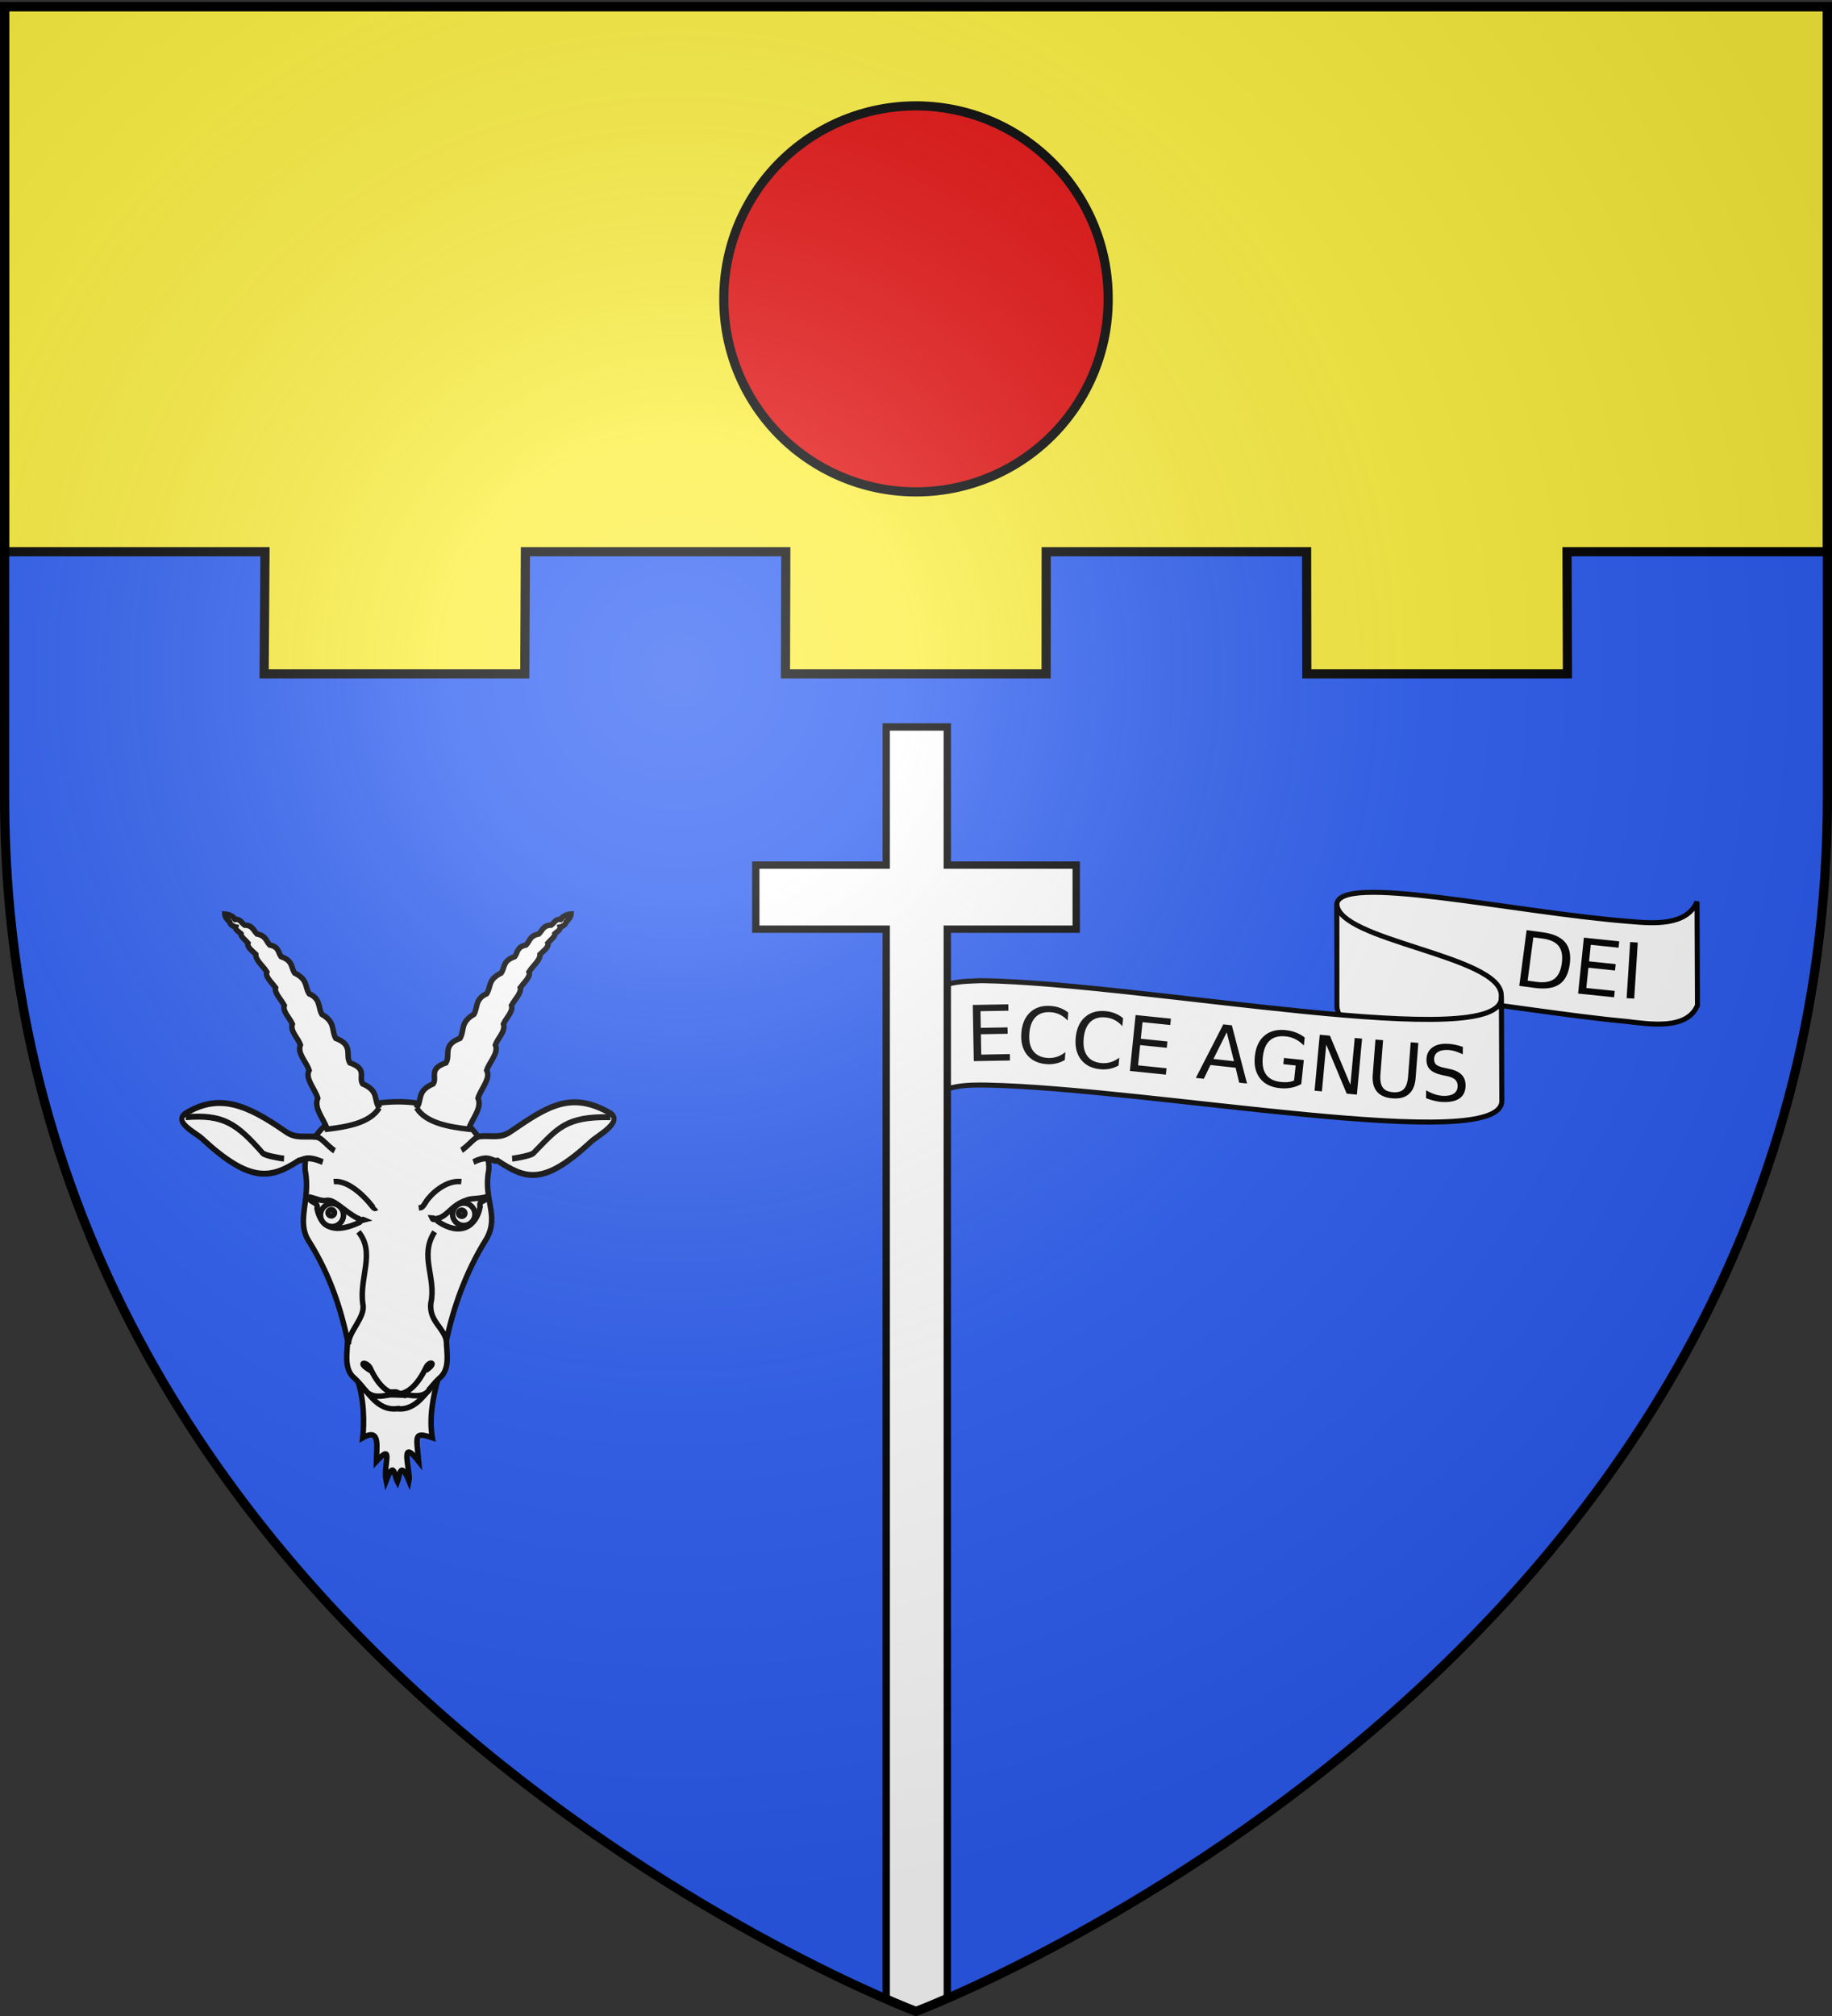 <svg xmlns="http://www.w3.org/2000/svg" xmlns:xlink="http://www.w3.org/1999/xlink" width="600" height="660" version="1.0"><rect width="100%" height="100%" fill="#333333" stroke="none"/><desc>Flag of Canton of Valais (Wallis)</desc><defs><radialGradient xlink:href="#a" id="b" cx="221.445" cy="226.331" r="300" fx="221.445" fy="226.331" gradientTransform="matrix(1.353 0 0 1.349 -77.63 -85.747)" gradientUnits="userSpaceOnUse"/><linearGradient id="a"><stop offset="0" style="stop-color:white;stop-opacity:.314"/><stop offset=".19" style="stop-color:white;stop-opacity:.251"/><stop offset=".6" style="stop-color:#6b6b6b;stop-opacity:.125"/><stop offset="1" style="stop-color:black;stop-opacity:.125"/></linearGradient></defs><g style="display:inline"><path d="M300 658.5s298.5-112.32 298.5-397.772V2.176H1.5v258.552C1.5 546.18 300 658.5 300 658.5" style="fill:#2b5df2;fill-opacity:1;fill-rule:evenodd;stroke:none;stroke-width:1px;stroke-linecap:butt;stroke-linejoin:miter;stroke-opacity:1"/><path d="M1.5 2.188v178.437h85.286l-.278 40h85.368l.195-40h85.286l-.112 40h85.368l.03-40h85.286l.053 40h85.368l-.136-40H598.5V2.188z" style="display:inline;fill:#fcef3c;fill-opacity:1;fill-rule:evenodd;stroke:#000;stroke-width:3;stroke-linecap:butt;stroke-linejoin:miter;stroke-opacity:1;stroke-miterlimit:4;stroke-dasharray:none"/></g><path d="M374.767 110.578a62.933 62.933 0 1 1-125.865 0 62.933 62.933 0 1 1 125.865 0z" style="fill:#e20909;fill-opacity:1;stroke:#000;stroke-width:3;stroke-miterlimit:4;stroke-dasharray:none;stroke-opacity:1;display:inline" transform="translate(-11.834 -12.728)"/><g style="display:inline"><path d="M1112.629 321.07c-5.07 12.03-21.614 10.917-32.706 9.916-58.51-4.429-147.11-24.774-146.64-8.103l.187 51.575c-.333-18.018 85.477.752 143.927 6.19 11.013 1.232 30.196 4.612 35.45-8.004z" style="fill:#fff;fill-opacity:1;fill-rule:evenodd;stroke:#000;stroke-width:2.497;stroke-linecap:butt;stroke-linejoin:miter;stroke-miterlimit:4;stroke-dasharray:none;stroke-opacity:1" transform="translate(-176.313 83.919)scale(.658)"/><path d="M933.37 321.901c-.427 18.649 81.78 25.93 81.823 45.772v52.864c-.083-23.844-82.615-24.148-81.824-48.35z" style="fill:#fff;fill-rule:evenodd;stroke:#000;stroke-width:2.497;stroke-linecap:butt;stroke-linejoin:miter;stroke-miterlimit:4;stroke-dasharray:none;stroke-opacity:1" transform="translate(-176.313 83.919)scale(.658)"/><path d="M1015.24 368.48c1.344 28.692-177.61-6.757-258.24-8.096-8.514.347-24.078-.127-26.544 9.908l.188 51.575c3.694-9.752 19.091-9.672 28.342-9.542 81.337 1.592 257.243 35.043 256.473 7.729z" style="fill:#fff;fill-opacity:1;fill-rule:evenodd;stroke:#000;stroke-width:2.497;stroke-linecap:butt;stroke-linejoin:miter;stroke-miterlimit:4;stroke-dasharray:none;stroke-opacity:1" transform="translate(-176.313 83.919)scale(.658)"/><path d="m740.649 370.968 17.677-.315.057 3.184-13.895.247.147 8.277 13.314-.237.057 3.183-13.314.237.18 10.13 14.232-.252.056 3.183-18.014.32zm47.514 3.797-.288 3.98q-1.777-1.914-3.871-2.947a12.1 12.1 0 0 0-4.523-1.21q-4.783-.345-7.534 2.395-2.751 2.739-3.151 8.269-.399 5.51 1.93 8.617 2.33 3.108 7.112 3.453a12.1 12.1 0 0 0 4.65-.546q2.22-.722 4.254-2.359l-.285 3.941a15.4 15.4 0 0 1-4.34 1.715 16 16 0 0 1-4.728.334q-6.332-.458-9.695-4.597-3.362-4.14-2.877-10.846.486-6.725 4.409-10.338t10.255-3.155q2.504.182 4.67 1.004a15 15 0 0 1 4.012 2.29m27.312 2.81-.385 3.97q-1.73-1.956-3.798-3.04a12.1 12.1 0 0 0-4.492-1.32q-4.772-.463-7.59 2.209-2.819 2.67-3.353 8.19-.534 5.498 1.719 8.662 2.252 3.162 7.024 3.626 2.424.234 4.662-.433t4.311-2.254l-.381 3.934a15.4 15.4 0 0 1-4.38 1.607 16 16 0 0 1-4.735.218q-6.32-.613-9.58-4.833t-2.61-10.913q.65-6.711 4.66-10.226t10.33-2.903q2.498.242 4.643 1.118t3.955 2.387m6.21-1.592 17.588 1.804-.325 3.167-13.824-1.417-.844 8.235 13.247 1.358-.325 3.167-13.247-1.358-1.033 10.08 14.16 1.451-.325 3.167-17.924-1.837zm45.362 8.584-6.616 13.274 10.221 1.12zm-1.716-3.937 4.263.467 7.55 28.956-3.91-.428-1.752-7.408-12.53-1.372-3.312 6.853-3.966-.435zm35.235 27.92.79-7.468-6.146-.65.327-3.092 9.871 1.044-1.263 11.939a16.5 16.5 0 0 1-5.052 1.829q-2.71.513-5.69.198-6.518-.69-9.794-4.887-3.276-4.198-2.557-10.996.722-6.817 4.803-10.237t10.6-2.73q2.72.288 5.097 1.217a16.8 16.8 0 0 1 4.308 2.452l-.424 4.005q-1.899-1.99-4.15-3.133a13.8 13.8 0 0 0-4.842-1.416q-5.103-.54-7.965 2.04-2.863 2.578-3.46 8.221-.594 5.625 1.665 8.746 2.259 3.12 7.363 3.66 1.992.21 3.593.032a9.8 9.8 0 0 0 2.926-.774m12.776-22.764 5.072.47 10.19 24.435 2.156-23.293 3.655.339-2.577 27.843-5.073-.47-10.19-24.435-2.156 23.293-3.655-.339zm27.73 2.411 3.791.293-1.307 16.936q-.346 4.482 1.127 6.578t5.114 2.376q3.622.28 5.399-1.565t2.122-6.326l1.308-16.937 3.79.292-1.343 17.404q-.42 5.452-3.334 8.027-2.913 2.574-8.179 2.167-5.284-.407-7.768-3.398t-2.063-8.443zm43.518 3.661-.066 3.69q-2.135-1.07-4.036-1.61t-3.68-.571q-3.09-.055-4.787 1.113t-1.737 3.378q-.034 1.853 1.063 2.82 1.097.965 4.196 1.601l2.276.51q4.217.88 6.194 2.949 1.976 2.067 1.915 5.476-.074 4.063-2.835 6.112-2.763 2.048-8.025 1.953-1.985-.035-4.214-.525a31.4 31.4 0 0 1-4.611-1.413l.07-3.895q2.28 1.334 4.478 2.029a15.2 15.2 0 0 0 4.332.733q3.24.06 5.023-1.183 1.783-1.242 1.826-3.601.036-2.06-1.206-3.244-1.244-1.184-4.117-1.816l-2.295-.49q-4.217-.92-6.076-2.751-1.86-1.833-1.801-5.034.066-3.708 2.717-5.796 2.65-2.088 7.239-2.005 1.965.035 4 .428a29 29 0 0 1 4.157 1.142" style="font-size:38.357px;font-style:normal;font-weight:400;fill:#000;fill-opacity:1;stroke:none;stroke-width:1px;stroke-linecap:butt;stroke-linejoin:miter;stroke-opacity:1;font-family:Bitstream Vera Sans" transform="translate(-168.75 84.905)scale(.658)"/><path d="m1031.154 338.83-2.846 21.557 4.53.598q5.738.758 8.745-1.49 3.008-2.247 3.749-7.855.735-5.57-1.587-8.512t-8.06-3.7zm-3.343-3.578 7.705 1.018q8.06 1.064 11.385 4.913 3.327 3.85 2.385 10.98-.946 7.167-5.178 10.027-4.23 2.86-12.253 1.802l-7.705-1.018zm28.503 3.733 17.585 1.829-.329 3.167-13.822-1.437-.856 8.233 13.245 1.377-.33 3.167-13.245-1.377-1.047 10.078 14.157 1.472-.329 3.167-17.92-1.863zm23.035 2.195 3.776.239-1.766 27.906-3.776-.238z" style="font-size:38.357px;font-style:normal;font-weight:400;fill:#000;fill-opacity:1;stroke:none;stroke-width:1px;stroke-linecap:butt;stroke-linejoin:miter;stroke-opacity:1;font-family:Bitstream Vera Sans" transform="translate(-176.313 83.919)scale(.658)"/></g><path d="M290.25 238v45.219h-42.719v20.969h42.719v350.28c6.145 2.667 9.75 4.032 9.75 4.032s3.792-1.437 10.25-4.25V304.188h42.219v-20.97H310.25V238z" style="fill:#fff;fill-opacity:1;fill-rule:evenodd;stroke:#000;stroke-width:2.4;stroke-linecap:butt;stroke-linejoin:miter;stroke-miterlimit:4;stroke-dasharray:none;stroke-opacity:1;display:inline"/><g style="stroke:#000;stroke-width:5.166;stroke-miterlimit:4;stroke-dasharray:none;stroke-opacity:1;display:inline"><g style="stroke:#000;stroke-width:5.166;stroke-miterlimit:4;stroke-dasharray:none;stroke-opacity:1"><path d="M346.758 456.725c-5.067 18.613-8.582 36.996-5.492 55.838-17.994-5.912-14.91-1.896-12.815 22.207-19.107-24.493-7.357 9.546-9.154 18.307-8.475-20.761-9.138-3.291-10.762.916-3.242-6.253-3.111-20.762-10.761-.916-3.05-14.449 7.962-36.824-9.154-18.307.111-13.502 4.174-32.026-12.815-22.207 1.42-14.494 1.451-37.225-5.492-55.838" style="fill:#fff;fill-rule:evenodd;stroke:#000;stroke-width:5.166;stroke-linecap:butt;stroke-linejoin:miter;stroke-miterlimit:4;stroke-dasharray:none;stroke-opacity:1" transform="matrix(.348 0 0 .348 22.827 292.32)"/><g style="stroke:#000;stroke-width:5.166;stroke-miterlimit:4;stroke-dasharray:none;stroke-opacity:1"><path d="M308.004 485.27c19.514 2.14 27.585-17.371 39.693-28.486 11.051-8.79 6.796-25.121 6.821-35.77 6.095-28.805 17.596-63.56 37.772-95.654 12.379-22.32-3.465-36.917 2.168-64.72 1.351-21.574-16.065-41.83-29.598-50.352-32.102-19.202-82.577-17.545-113.711 0-16.737 11.268-30.95 28.777-29.598 50.352 5.633 27.803-8.838 47.892 3.54 67.009 20.176 32.094 30.305 64.56 36.4 93.366.025 10.648-4.23 26.978 6.821 35.769 12.108 11.115 20.179 30.626 39.692 28.486zM300.121 466.791l16.829 6.473" style="fill:#fff;fill-rule:evenodd;stroke:#000;stroke-width:5.166;stroke-linecap:butt;stroke-linejoin:miter;stroke-miterlimit:4;stroke-dasharray:none;stroke-opacity:1" transform="matrix(.348 0 0 .348 22.827 292.32)"/><path d="M277.897 467.762c6.863 7.859 14.726 5.9 23.74 4.384 6.06-.024 10.798.578 17.026.197 7.413 1.273 16.986 1.575 20.511-6.523m-4.05-16.56c11.59-7.827 3.115-9.41.16-2.599-16.754 34.715-38.65 30.993-52.64 0-3.926-6.487-13.445-5.173 1.477 3.301" style="fill:#fff;fill-rule:evenodd;stroke:#000;stroke-width:5.166;stroke-linecap:butt;stroke-linejoin:miter;stroke-miterlimit:4;stroke-dasharray:none;stroke-opacity:1" transform="matrix(.348 0 0 .348 22.827 292.32)"/><g style="fill:#fff;stroke:#000;stroke-width:4.403;stroke-miterlimit:4;stroke-dasharray:none;stroke-opacity:1"><g style="fill:#fff;stroke:#000;stroke-width:4.403;stroke-miterlimit:4;stroke-dasharray:none;stroke-opacity:1"><path d="M254.375 249.771c-7.171-4.18-11.11-9.59-15.897-10.249-10.6-.895-17.98 1.515-27.272-4.087-33.512-19.61-57.575-28.156-86.64-13.36-12.227 6.349 9.493 14.878 14.215 18.874 41.381 32.237 59.379 29.828 84.195 16.066 4.265-.494 6.733-4.127 21.043 1.033" style="fill:#fff;fill-rule:evenodd;stroke:#000;stroke-width:4.403;stroke-linecap:butt;stroke-linejoin:miter;stroke-miterlimit:4;stroke-dasharray:none;stroke-opacity:1" transform="matrix(.375 0 0 .445 14.2 265.604)"/><path d="M124.275 225.037c32.956-2.243 44.555 4.67 67.262 26.41 2.026 1.94 15.6 3.828 18.667 4.08" style="fill:#fff;fill-rule:evenodd;stroke:#000;stroke-width:4.403;stroke-linecap:butt;stroke-linejoin:miter;stroke-miterlimit:4;stroke-dasharray:none;stroke-opacity:1" transform="matrix(.375 0 0 .445 14.2 265.604)"/></g><g style="fill:#fff;stroke:#000;stroke-width:4.403;stroke-miterlimit:4;stroke-dasharray:none;stroke-opacity:1"><path d="M254.375 249.386c-7.171-4.181-11.11-9.591-15.897-10.25-10.6-.895-17.98 1.901-27.272-3.7-31.876-18.33-52.363-29.987-86.64-13.362-12.227 6.35 12.239 17.192 16.961 21.189 41.381 32.237 56.633 27.514 81.449 13.752 4.265 1.32 6.733-5.105 21.043 1.033" style="fill:#fff;fill-rule:evenodd;stroke:#000;stroke-width:4.403;stroke-linecap:butt;stroke-linejoin:miter;stroke-miterlimit:4;stroke-dasharray:none;stroke-opacity:1" transform="matrix(-.375 0 0 .445 246.552 265.604)"/><path d="M124.275 225.037c39.507-.64 46.176 8.244 67.262 26.41 2.146 1.85 15.6 3.828 18.667 4.08" style="fill:#fff;fill-rule:evenodd;stroke:#000;stroke-width:4.403;stroke-linecap:butt;stroke-linejoin:miter;stroke-miterlimit:4;stroke-dasharray:none;stroke-opacity:1" transform="matrix(-.375 0 0 .445 246.552 265.604)"/></g></g><g style="stroke:#000;stroke-width:5.166;stroke-miterlimit:4;stroke-dasharray:none;stroke-opacity:1"><g style="stroke:#000;stroke-width:5.833;stroke-miterlimit:4;stroke-dasharray:none;stroke-opacity:1"><path d="M219.918 276.001c8.54 3.221 12.772 7.232 19.101 6.871 7.95.39 15.99 14.083 28.597 23.672 4.29 1.24-.592 3.731 6.938 2.972-1.634-1.05-1.752-1.2-5.27 1.8-26.931 7.795-41.29.318-42.262-21.485 3.234-6.713-6.976-7.003-7.104-13.83z" style="fill:none;fill-rule:evenodd;stroke:#000;stroke-width:5.833;stroke-linecap:butt;stroke-linejoin:miter;stroke-miterlimit:4;stroke-dasharray:none;stroke-opacity:1" transform="rotate(-9.025 2026.324 29.275)scale(.309)"/><path d="M253.802 299.119c0 6.725-5.458 12.183-12.183 12.183s-12.183-5.458-12.183-12.183 5.458-12.183 12.183-12.183 12.183 5.458 12.183 12.183z" style="fill:#fff;stroke:#000;stroke-width:5.833;stroke-miterlimit:4;stroke-dasharray:none;stroke-opacity:1" transform="rotate(-9.025 2026.324 29.275)scale(.309)"/><path d="M244.645 296.584a3.399 3.399 0 0 1-6.794 0 3.399 3.399 0 0 1 6.794 0z" style="fill:#fff;stroke:#000;stroke-width:5.833;stroke-miterlimit:4;stroke-dasharray:none;stroke-opacity:1" transform="rotate(-9.025 2026.324 29.275)scale(.309)"/></g><g style="stroke:#000;stroke-width:5.989;stroke-miterlimit:4;stroke-dasharray:none;stroke-opacity:1"><path d="M391.29 273.685c-9.102 4.81-17.272 4.711-22.21 8.18-14.695 8.102-15.791 17.938-25.453 24.16-4.29 1.239-5.803 4.736-8.039 1.482 1.958-.24 3.844-.26 7.362 2.739 26.046 11.434 41.8-1.243 42.111-24.059-3.233-6.712 5.186-5.675 6.23-12.502z" style="fill:none;fill-rule:evenodd;stroke:#000;stroke-width:5.989;stroke-linecap:butt;stroke-linejoin:miter;stroke-miterlimit:4;stroke-dasharray:none;stroke-opacity:1" transform="matrix(.296 .053 -.053 .296 58.439 289.93)"/><path d="M356.782 297.442c0 6.725 5.458 12.183 12.183 12.183s12.184-5.458 12.184-12.183-5.459-12.183-12.184-12.183-12.183 5.458-12.183 12.183z" style="fill:#fff;stroke:#000;stroke-width:5.989;stroke-miterlimit:4;stroke-dasharray:none;stroke-opacity:1" transform="matrix(.296 .053 -.053 .296 58.439 289.93)"/><path d="M363.165 296.746a3.399 3.399 0 0 0 6.795 0 3.399 3.399 0 0 0-6.795 0z" style="fill:#fff;stroke:#000;stroke-width:5.989;stroke-miterlimit:4;stroke-dasharray:none;stroke-opacity:1" transform="matrix(.296 .053 -.053 .296 58.439 289.93)"/></g></g><g style="stroke:#000;stroke-width:5.166;stroke-miterlimit:4;stroke-dasharray:none;stroke-opacity:1;display:inline"><path d="M265.915 318.845c16.143 19.771.561 42.622 4.1 67.868 2.872 12.444-13.864 26.103-13.554 38.075m81.158-105.943c-14.85 22.807 1.844 42.766-3.641 67.41-1.5 17.021 12.033 21.984 14.927 35.787" style="fill:none;fill-rule:evenodd;stroke:#000;stroke-width:5.166;stroke-linecap:butt;stroke-linejoin:miter;stroke-miterlimit:4;stroke-dasharray:none;stroke-opacity:1" transform="matrix(.348 0 0 .348 24.867 292.32)"/></g><g style="stroke:#000;stroke-width:5.166;stroke-miterlimit:4;stroke-dasharray:none;stroke-opacity:1;display:inline"><path d="M247.256 271.64c14.961-1.816 31.534 17.223 34.7 21.274 3.284 4.203 3.99 4.648 5.43 3.323m80-24.596c-14.962-1.817-29.395 12.516-33.327 18.984s-4.392 5.32-6.803 5.612" style="fill:none;fill-rule:evenodd;stroke:#000;stroke-width:5.166;stroke-linecap:butt;stroke-linejoin:miter;stroke-miterlimit:4;stroke-dasharray:none;stroke-opacity:1" transform="matrix(.348 0 0 .348 23.25 292.32)"/></g></g><g style="fill:#fff;stroke:#000;stroke-width:5.98;stroke-miterlimit:4;stroke-dasharray:none;stroke-opacity:1"><path d="M330.093 210.899c6.346-8.378-.214-18.367 18.048-26.074 4.773-7.498-5.677-16.083 13.953-22.891 5.176-8.826-4.296-19.21 15.316-26.676 4.958-8.726.031-17.442 15.047-26.04 4.412-7.573 1.044-16.725 13.884-22.403 4.984-7.727.979-15.268 15.81-22.538 4.213-6.157 1.378-13.163 14.734-17.832 3.338-4.468 2.154-10.635 12.32-12.644 4.233-4.202 3.564-9.848 13.912-12.036 3.93-3.808 4.607-9.378 13.37-9.576 3.23-2.164 4.923-7.115 10.32-6.163 2.485-3.504 6.242-5.585 11.362-5.919-.086 2.584-2.618 6.336-5.463 8.7-.154 1.968-2.41 4.468-6.43 5.374.927 2.893-3.042 4.856-5.75 7.285.38 3.406-4.783 6.812-7.625 10.22 1.393 4.06-4.157 8.12-8.45 12.182.365 6.41-8.006 12.704-12.037 19.235 2.158 4.783-5.11 11.17-9.496 17.108 1.573 5.438-5.95 12.741-9.516 19.295 1.984 6.542-5.473 13.148-8.783 20.146 2.538 8.032-5.993 15.145-8.763 22.732 3.699 9.219-6.438 18.453-9.466 27.706 4.706 8.917-6.274 20.12-9.418 30.235 4.637 11.229-6.698 22.49-10.235 33.788-20.902-2.467-46.634-6.605-56.644-23.214zM289.464 210.899c-6.347-8.378.213-18.367-18.049-26.074-4.772-7.498 5.677-16.083-13.952-22.891-5.176-8.826 4.295-19.21-15.316-26.676-4.959-8.726-.032-17.442-15.048-26.04-4.411-7.573-1.044-16.725-13.884-22.403-4.984-7.727-.979-15.268-15.81-22.538-4.212-6.157-1.378-13.163-14.734-17.832-3.338-4.468-2.154-10.635-12.32-12.644-4.232-4.202-3.563-9.848-13.912-12.036-3.93-3.808-4.607-9.378-13.37-9.576-3.23-2.164-4.923-7.115-10.32-6.163-2.485-3.504-6.242-5.585-11.361-5.919.085 2.584 2.617 6.336 5.462 8.7.154 1.968 2.41 4.468 6.43 5.374-.927 2.893 3.042 4.856 5.75 7.285-.379 3.406 4.784 6.812 7.625 10.22-1.393 4.06 4.157 8.12 8.45 12.182-.365 6.41 8.006 12.704 12.037 19.235-2.158 4.783 5.11 11.17 9.496 17.108-1.573 5.438 5.95 12.741 9.516 19.295-1.983 6.542 5.473 13.148 8.783 20.146-2.537 8.032 5.993 15.145 8.763 22.732-3.698 9.219 6.438 18.453 9.466 27.706-4.706 8.917 6.274 20.12 9.419 30.235-4.638 11.229 6.697 22.49 10.234 33.788 20.903-2.467 46.634-6.605 56.645-23.214z" style="fill:#fff;fill-rule:evenodd;stroke:#000;stroke-width:5.98;stroke-linecap:butt;stroke-linejoin:miter;stroke-miterlimit:4;stroke-dasharray:none;stroke-opacity:1" transform="matrix(.301 0 0 .301 37.075 299.206)"/></g></g></g><path d="M300 658.5s298.5-112.32 298.5-397.772V2.176H1.5v258.552C1.5 546.18 300 658.5 300 658.5" style="opacity:1;fill:url(#b);fill-opacity:1;fill-rule:evenodd;stroke:none;stroke-width:1px;stroke-linecap:butt;stroke-linejoin:miter;stroke-opacity:1"/><path d="M300 658.5S1.5 546.18 1.5 260.728V2.176h597v258.552C598.5 546.18 300 658.5 300 658.5z" style="opacity:1;fill:none;fill-opacity:1;fill-rule:evenodd;stroke:#000;stroke-width:3;stroke-linecap:butt;stroke-linejoin:miter;stroke-miterlimit:4;stroke-dasharray:none;stroke-opacity:1"/></svg>